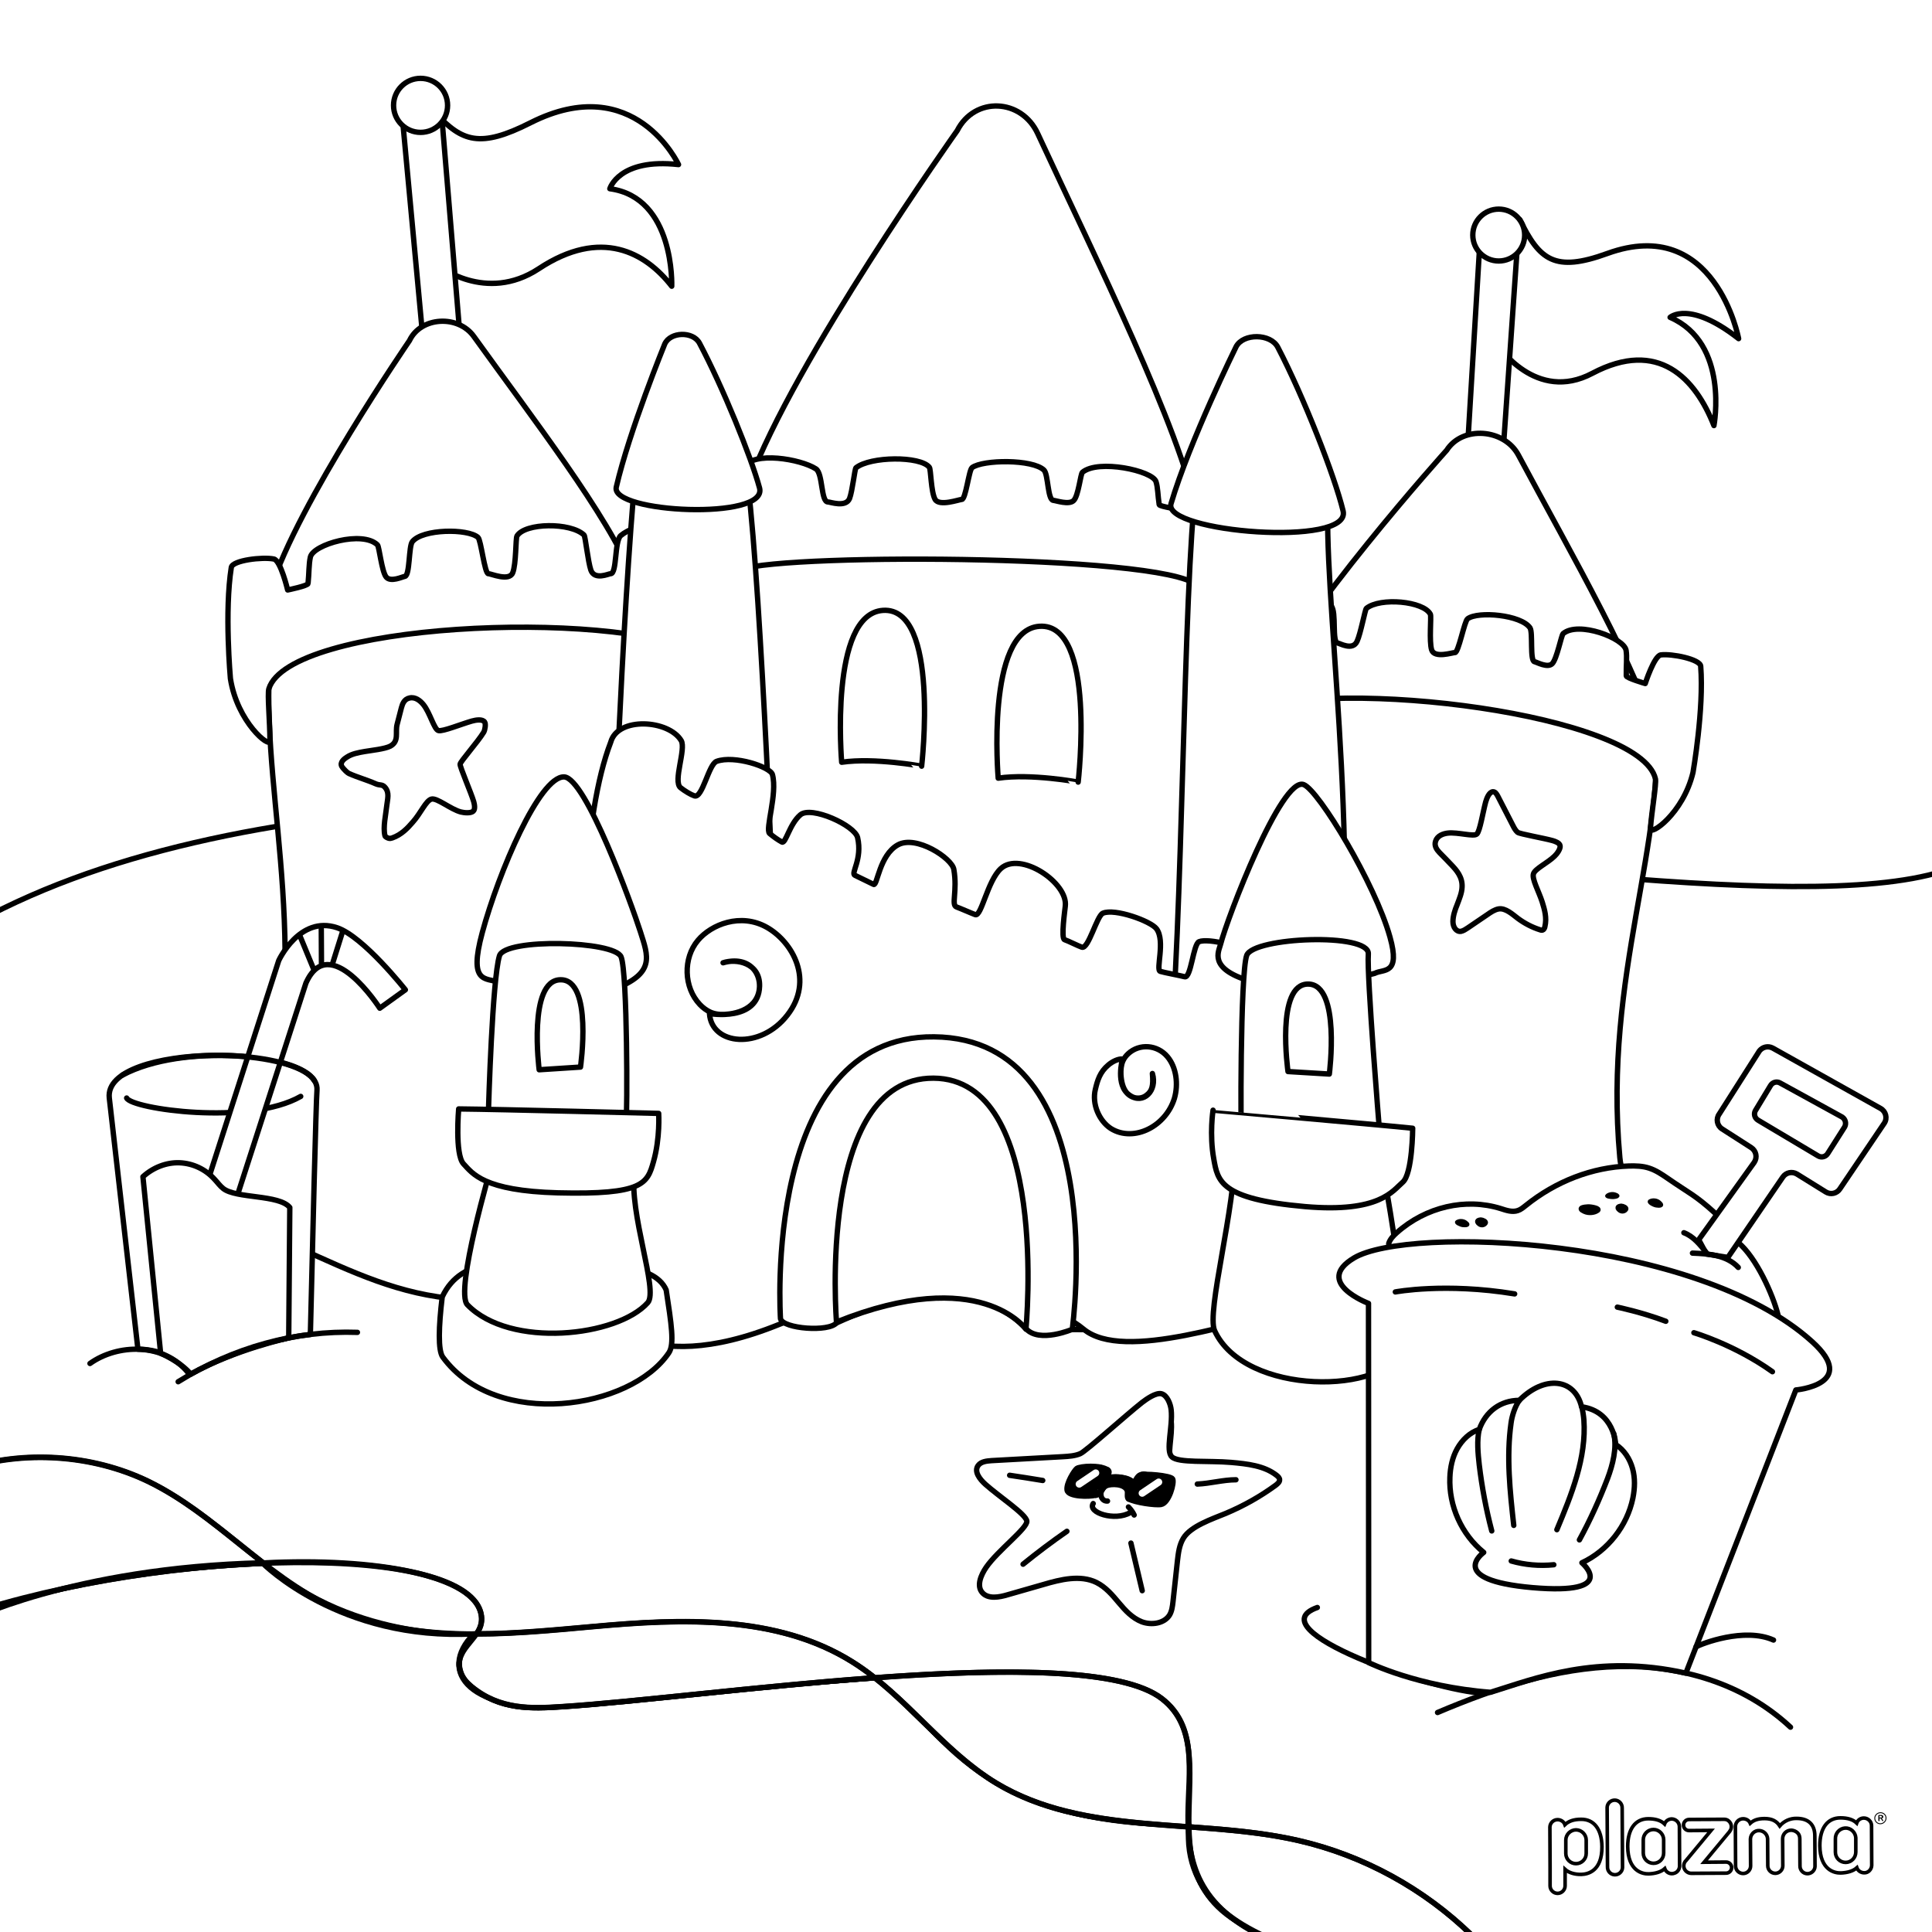 <?xml version="1.0" encoding="utf-8"?>
<!-- Generator: Adobe Illustrator 23.0.2, SVG Export Plug-In . SVG Version: 6.00 Build 0)  -->
<svg version="1.1" id="Layer_1" xmlns="http://www.w3.org/2000/svg" xmlns:xlink="http://www.w3.org/1999/xlink" x="0px" y="0px"
	 width="1080px" height="1080px" viewBox="0 0 1080 1080" enable-background="new 0 0 1080 1080" xml:space="preserve">
<g id="Plaza">
	<g id="Black">
		<rect width="1080" height="1080"/>
	</g>
	<g id="Color">
		
			<path fill="#FFFFFF" stroke="#000000" stroke-width="3" stroke-linecap="round" stroke-linejoin="round" stroke-miterlimit="10" d="
			M729.5,1087.5c-109.2-21.1-36.9-104.7-80-138s-252.6-0.7-335.6,4.6c-16.8,1.1-34.5,1.9-50.5-11.3c-2.5-2.1-5.1-4.8-6.2-8.9
			c-3.6-13.1,13.6-18,11.9-30.6c-5.6-41.7-177.6-37.7-288.8-0.4v191.2L729.5,1087.5z"/>
		
			<path fill="#FFFFFF" stroke="#000000" stroke-width="3" stroke-linecap="round" stroke-linejoin="round" stroke-miterlimit="10" d="
			M1099.3,1087.6c0,0-374.4,2.4-381.2,0c-19.7-7-57.7-26-53.4-67.4C537.9,1020,526,960.4,489,937.9c-65.2,4.8-129.9,11.5-170.6,15.3
			c-55.4,5.1-74.6-18.6-53.5-39.9c-74.9,4.2-118-39.4-118-39.4c-114.8,5.5-166.6,28.9-166.6,28.9V-11h1119V1087.6z"/>
		
			<path fill="#FFFFFF" stroke="#000000" stroke-width="3" stroke-linecap="round" stroke-linejoin="round" stroke-miterlimit="10" d="
			M1099.3,481.7c-128,65.9-821.5-133.9-1119,37.5V-19.3h1119V481.7z"/>
		
			<path fill="#FFFFFF" stroke="#000000" stroke-width="3" stroke-linecap="round" stroke-linejoin="round" stroke-miterlimit="10" d="
			M147.1,873.6c-20.9-16.2-40.8-34.2-64.5-45.7c-31.2-15-69.4-17.5-102.3-6.8v85.7C-19.7,906.8,40,876.2,147.1,873.6"/>
		
			<path fill="#FFFFFF" stroke="#000000" stroke-width="3" stroke-linecap="round" stroke-linejoin="round" stroke-miterlimit="10" d="
			M266.4,913.3c2-2.9,3.3-6.1,2.7-10.1c-3-22.6-59.4-32.8-122-29.5C199.8,918.9,266.4,913.3,266.4,913.3z"/>
		
			<path fill="#FFFFFF" stroke="#000000" stroke-width="3" stroke-linecap="round" stroke-linejoin="round" stroke-miterlimit="10" d="
			M489,937.9c-4-3.2-8.2-6.2-12.5-8.9c-42.1-26.4-95.4-24.3-144.8-19.8c-21.5,1.9-43.6,4.1-65.3,4.1l-0.6,0.2
			c-4.3,6.4-11,11.3-8.5,20.3c1.1,4.1,3.7,6.8,6.2,8.9c15.9,13.2,33.7,12.4,50.5,11.3C353.9,951.5,423.1,942.7,489,937.9L489,937.9z
			"/>
		
			<path fill="#FFFFFF" stroke="#000000" stroke-width="3" stroke-linecap="round" stroke-linejoin="round" stroke-miterlimit="10" d="
			M489,937.9c23.4,18.5,42.1,43.3,67.7,58.8c32.1,19.4,69.9,21.8,107.9,24.6l0,0c-0.6-27.1,5.9-55.4-15.1-71.7
			C627.1,932.2,560,932.7,489,937.9L489,937.9z"/>
		
			<path fill="#FFFFFF" stroke="#000000" stroke-width="3" stroke-linecap="round" stroke-linejoin="round" stroke-miterlimit="10" d="
			M664.6,1021.2c20.7,1.5,41.4,3.1,61.3,7.7c36.6,8.4,70.8,27.3,97.6,53.7l-116.1,0C669.6,1065.1,665.2,1045.3,664.6,1021.2"/>
		<path fill="none" stroke="#000000" stroke-width="3" stroke-linecap="round" stroke-linejoin="round" stroke-miterlimit="10" d="
			M709.2,1084.1c-80.7-36.1-19.6-103.6-59.7-134.6c-43.1-33.3-252.6-0.7-335.6,4.6c-16.8,1.1-34.5,1.9-50.5-11.3
			c-2.5-2.1-5.1-4.8-6.2-8.9c-3.6-13.1,13.6-18,11.9-30.6c-5.6-41.7-177.6-37.7-288.8-0.4"/>
		<path fill="none" stroke="#000000" stroke-width="3" stroke-linecap="round" stroke-linejoin="round" stroke-miterlimit="10" d="
			M821.8,1080.9c-26.5-25.5-60-43.8-95.8-52c-56.4-12.9-119.7-2.3-169.2-32.2c-30-18.2-50.5-49-80.2-67.6
			c-42.1-26.4-95.4-24.3-144.8-19.8s-101.7,9.9-146.6-11.2c-37.5-17.7-65.2-52-102.5-70c-31.2-15-69.5-17.5-102.4-6.8"/>
		<path fill="#FFFFFF" stroke="#000000" stroke-width="2" stroke-miterlimit="10" d="M1046.3,1042.8l-0.1-22.3c0-2.3-2-4.2-4.3-4.2
			c-1.8,0-3.4,1.1-4,2.8c-2.1-2-5.1-2.9-9.1-2.9c-7.2,0-11.5,5.7-11.5,15.5c0.1,13.7,8.2,15.4,11.7,15.3s6.9-1,9-2.9
			c0.6,1.7,2.3,2.8,4.1,2.8C1044.3,1047,1046.2,1045.1,1046.3,1042.8L1046.3,1042.8z M1031.7,1041.1c-3.1,0-5.7-2.5-5.7-5.7l0,0
			v-7.5c-0.1-3.1,2.3-5.8,5.4-6s5.8,2.3,6,5.4c0,0.2,0,0.3,0,0.5v7.5C1037.4,1038.5,1034.9,1041.1,1031.7,1041.1z"/>
		<path fill="#FFFFFF" stroke="#000000" stroke-width="2" stroke-miterlimit="10" d="M970.2,1043.1c0,2.3,1.9,4.2,4.2,4.2
			s4.2-1.9,4.2-4.2l0,0l-0.1-15.1c0.1-2.7,2.3-4.8,4.9-4.7c2.5,0.1,4.5,2,4.7,4.5l0.1,15.2c0,2.3,1.9,4.2,4.2,4.2s4.2-1.9,4.2-4.2
			c0,0-0.1-14.9-0.1-15.1c0-2.7,2.1-4.8,4.8-4.8c1,0,4.8,0.7,4.8,4.8l0.1,15.1c-0.1,2.3,1.7,4.3,4,4.4s4.3-1.7,4.4-4
			c0-0.1,0-0.3,0-0.4l-0.1-16.8c0-6.3-3.6-9.7-10.2-9.7c-3.6-0.1-7.1,1.5-9.4,4.2c-1.8-2.8-4.5-4.1-8.5-4.1c-3.6,0-6,0.8-8,2.6l0,0
			c-0.7-1.6-2.3-2.5-4-2.5c-2.3,0-4.2,1.9-4.3,4.2l0,0L970.2,1043.1z"/>
		<path fill="#FFFFFF" stroke="#000000" stroke-width="2" stroke-miterlimit="10" d="M883.8,1017c-4,0-6.9,1-9,3
			c-0.6-1.7-2.3-2.8-4.1-2.8c-2.3,0-4.2,1.8-4.3,4.1l0,0v0.1l0,0l0.1,22.1v10.7l0,0c0,2.3,1.9,4.2,4.2,4.2s4.2-1.9,4.2-4.2l0,0v-9.2
			c2.1,1.9,5.5,2.9,9.1,2.8s11.6-1.8,11.5-15.5C895.4,1022.5,891,1016.9,883.8,1017z M881,1041.8c-3.1,0-5.7-2.5-5.7-5.7v-7.5
			c0-3.1,2.6-5.7,5.7-5.7s5.7,2.6,5.7,5.7v7.5C886.7,1039.3,884.1,1041.8,881,1041.8z"/>
		<path fill="#FFFFFF" stroke="#000000" stroke-width="2" stroke-miterlimit="10" d="M898.4,1010.7l0.2,32.9l0,0
			c-0.1,2.3,1.7,4.3,4,4.4s4.3-1.7,4.4-4c0-0.1,0-0.3,0-0.4l0,0l-0.2-32.9c0.1-2.3-1.7-4.3-4-4.4c-2.3-0.1-4.3,1.7-4.4,4
			C898.4,1010.4,898.4,1010.5,898.4,1010.7L898.4,1010.7"/>
		<path fill="#FFFFFF" stroke="#000000" stroke-width="2" stroke-miterlimit="10" d="M938.9,1043.3l-0.1-22.3
			c-0.1-2.4-2.1-4.2-4.4-4.2c-1.8,0.1-3.3,1.2-3.9,2.8c-2.1-2-5.1-2.9-9.1-2.9c-7.2,0-11.5,5.7-11.5,15.5
			c0.1,13.7,8.2,15.4,11.7,15.3s6.9-1,9-2.9c0.8,2.2,3.3,3.4,5.5,2.5C937.7,1046.6,938.8,1045,938.9,1043.3L938.9,1043.3z
			 M924.3,1041.6c-3.1,0-5.7-2.5-5.7-5.7v-7.5c0-3.1,2.6-5.7,5.7-5.7s5.7,2.6,5.7,5.7v7.5C930,1039.1,927.5,1041.6,924.3,1041.6z"/>
		<path fill="#FFFFFF" stroke="#000000" stroke-width="2" stroke-miterlimit="10" d="M944.2,1023.3L944.2,1023.3l12.3-0.1
			l-14.2,17.1c-0.1,0.1-0.2,0.2-0.3,0.3l0,0l0,0c-1.3,1.9-0.9,4.5,1,5.8c0.7,0.5,1.6,0.8,2.4,0.8l0,0l19.5-0.1l0,0
			c1.7,0,3.1-1.4,3.1-3.1s-1.4-3.1-3.1-3.1l0,0l-12.3,0.1l14.3-17.2c0.1-0.1,0.1-0.1,0.1-0.2l0,0l0,0c1.4-1.8,1-4.4-0.8-5.8
			c-0.7-0.6-1.6-0.8-2.5-0.8l0,0l-19.5,0.1l0,0c-1.7,0-3.1,1.4-3.1,3.1S942.4,1023.3,944.2,1023.3
			C944.1,1023.3,944.2,1023.3,944.2,1023.3"/>
		<path fill="#FFFFFF" stroke="#000000" stroke-width="0.5" stroke-miterlimit="10" d="M1051.2,1013.3c-1.7,0-3.2,1.4-3.2,3.1
			c0,1.7,1.4,3.1,3.1,3.1s3.2-1.4,3.2-3.1C1054.4,1014.7,1053,1013.3,1051.2,1013.3z"/>
		<path d="M1052.7,1017.6c0-0.1-0.1-0.2-0.2-0.4c-0.1-0.1-0.2-0.3-0.3-0.4c-0.1-0.1-0.2-0.2-0.3-0.3c0.3-0.1,0.5-0.2,0.7-0.3
			c0.1-0.2,0.2-0.3,0.2-0.6c0-0.1,0-0.2-0.1-0.4c0-0.1-0.1-0.2-0.2-0.3s-0.2-0.1-0.3-0.2c-0.1,0-0.2-0.1-0.3-0.1c-0.1,0-0.2,0-0.4,0
			h-1.1c-0.1,0-0.3,0-0.3,0.1c-0.1,0.1-0.1,0.2-0.1,0.3v2.6c0,0.1,0,0.2,0.1,0.3s0.1,0.1,0.3,0.1c0.1,0,0.2,0,0.2-0.1
			c0.1-0.1,0.1-0.2,0.1-0.3v-1.1h0.2c0.1,0,0.2,0,0.3,0c0.1,0,0.2,0.1,0.2,0.2c0.1,0.1,0.2,0.2,0.3,0.4l0.3,0.5
			c0.1,0.1,0.1,0.2,0.2,0.2c0,0.1,0.1,0.1,0.1,0.1c0.1,0,0.1,0.1,0.2,0.1s0.1,0,0.2,0s0.1-0.1,0.1-0.1v-0.1
			C1052.7,1017.8,1052.7,1017.7,1052.7,1017.6z M1051.6,1016c-0.1,0-0.3,0-0.4,0h-0.6v-0.9h0.6c0.2,0,0.4,0,0.5,0.1
			c0.1,0,0.2,0.1,0.2,0.2c0,0.1,0.1,0.2,0.1,0.2c0,0.1,0,0.2-0.1,0.3C1051.8,1016,1051.7,1016,1051.6,1016z"/>
		
			<path fill="#FFFFFF" stroke="#000000" stroke-width="3" stroke-linecap="round" stroke-linejoin="round" stroke-miterlimit="10" d="
			M244.6,148.2c0,0,26.9,21.6,56.6,2c34.8-23,59.6-9.1,74.3,9.8c0,0,1.8-49.6-34.6-54.5c0,0,5-17.2,38.4-13.5
			c0,0-24.5-52.8-82.7-23.4c-28.4,14.4-38.3,10.5-53.1-5.3C243.1,67.3,244.6,148.2,244.6,148.2z"/>
		
			<polygon fill="#FFFFFF" stroke="#000000" stroke-width="3" stroke-linecap="round" stroke-linejoin="round" stroke-miterlimit="10" points="
			236.6,191.3 224.6,62.3 246.5,59.6 257.5,192.2 		"/>
		
			<circle fill="#FFFFFF" stroke="#000000" stroke-width="3" stroke-linecap="round" stroke-linejoin="round" stroke-miterlimit="10" cx="235.1" cy="58.9" r="15.1"/>
		
			<path fill="#FFFFFF" stroke="#000000" stroke-width="3" stroke-linecap="round" stroke-linejoin="round" stroke-miterlimit="10" d="
			M837.3,193c0,0,21.3,32.4,52.8,15.7c37-19.6,57.7,3,68,29.2c0,0,8.8-46-24.5-60.5c0,0,10.7-9.7,38.3,11.9c0,0-13.1-69.5-73.4-47.6
			c-29.4,10.7-37.9,3.7-48.9-18.9C848.6,127.7,837.3,193,837.3,193z"/>
		
			<polygon fill="#FFFFFF" stroke="#000000" stroke-width="3" stroke-linecap="round" stroke-linejoin="round" stroke-miterlimit="10" points="
			820.1,254.4 827.4,133.3 848.5,133.5 839.9,257.4 		"/>
		
			<path fill="#FFFFFF" stroke="#000000" stroke-width="3" stroke-linecap="round" stroke-linejoin="round" stroke-miterlimit="10" d="
			M151.5,328.9c14.5-46.8,77.4-138.5,77.4-138.5c6.3-13.4,27.2-14.6,36-2.3c32.1,44.7,75.9,101.5,88.2,133.7
			C366,355.5,143,356.2,151.5,328.9z"/>
		
			<path fill="#FFFFFF" stroke="#000000" stroke-width="3" stroke-linecap="round" stroke-linejoin="round" stroke-miterlimit="10" d="
			M702.9,393.3c22.9-49.6,105.8-141.6,105.8-141.6c8.9-13.9,32.2-12.1,40.1,2.7c28.9,54.1,69,123.2,77.8,160.7
			C935.8,454.2,689.5,422.3,702.9,393.3z"/>
		
			<path fill="#FFFFFF" stroke="#000000" stroke-width="3" stroke-linecap="round" stroke-linejoin="round" stroke-miterlimit="10" d="
			M167.7,697.9c57.9,26.1,108.3,52.2,212.9-8.5c0,0,38.1-255.7,35.3-347.2c-0.1-4.1-257.2-6.3-262.1,4.3
			c-13.8,74.3,18,154.1-0.2,260.3C149.1,632.5,109.8,671.7,167.7,697.9z"/>
		
			<path fill="#FFFFFF" stroke="#000000" stroke-width="3" stroke-linecap="round" stroke-linejoin="round" stroke-miterlimit="10" d="
			M128.8,379.3c0,0-3.4-37.6,0.5-62.1c0.6-4,17.5-6,23.8-4.7c3.8,0.8,7.7,17.3,7.7,17.3s11.3-2.3,11.4-3.6
			c0.6-5.9,0.4-10.8,1.3-14.8c1.6-7.1,29.1-15,37.5-6.8c1,1,2.4,15,4.9,18s9.1-0.2,10.4-0.4c2.9-0.4,2.1-16.8,4.2-19.4
			c5.7-7.2,31-7.4,36.7-2.4c1.7,1.5,3.7,20.3,5.8,20.3c1.3-0.1,11.6,4.5,13.6-0.5c2-4.9,1.6-19.3,2.4-20.6c4.5-7.4,30-7.7,37.5-0.5
			c0.7,0.7,2.2,14.9,3.8,19.6c2.1,5.8,10,2,11,2c3.7,0.1,2.1-18.2,5.7-21.3c7.5-6.4,31.9-12.3,36.9-1.8c5.2,27.1,8.4,67.3,8.4,67.3
			c-53.8-25-230.5-16.5-242,20.1c-0.9,2.9,0.6,18.9,0.6,29.1C151,418.6,132.6,403.7,128.8,379.3z"/>
		
			<path fill="#FFFFFF" stroke="#000000" stroke-width="3" stroke-linecap="round" stroke-linejoin="round" stroke-miterlimit="10" d="
			M885,733.2c-57.3,20.6-107.4,41.6-202.7-24.4c0,0-16.9-247.1-7.2-334.3c0.4-3.9,246.2,13.5,250,24c7.5,72.1-29,145.8-19.6,248.6
			C907.7,672.2,942.3,712.6,885,733.2z"/>
		
			<path fill="#FFFFFF" stroke="#000000" stroke-width="3" stroke-linecap="round" stroke-linejoin="round" stroke-miterlimit="10" d="
			M946.4,431.8c0,0,6.2-35.6,4.3-59.4c-0.3-3.9-16.2-7.1-22.3-6.3c-3.7,0.5-8.7,16-8.7,16s-10.6-3.1-10.6-4.3
			c-0.1-5.7,0.5-10.4-0.1-14.2c-1-6.9-26.7-16.6-35.2-9.4c-1,0.9-3.5,14.2-6.1,16.8c-2.6,2.6-8.7-0.9-9.9-1.1
			c-2.7-0.6-0.8-16.2-2.5-18.9c-4.9-7.3-29-9.5-34.9-5.1c-1.8,1.3-5.1,19.1-7.1,18.9c-1.2-0.1-11.4,3.4-13-1.5
			c-1.5-4.8-0.1-18.6-0.7-19.9c-3.7-7.4-28.1-9.6-35.8-3.3c-0.7,0.6-3.2,14.1-5.2,18.4c-2.4,5.4-9.7,1.1-10.7,1
			c-3.6-0.2-0.6-17.6-3.8-20.8c-6.7-6.7-29.5-14.2-35.1-4.5c-7,25.5-13.2,63.6-13.2,63.6c53.2-19.8,221.4,1.8,229.6,37.6
			c0.6,2.8-2.1,18-2.8,27.7C922.1,467.7,940.9,454.9,946.4,431.8z"/>
		
			<path fill="#FFFFFF" stroke="#000000" stroke-width="3" stroke-linecap="round" stroke-linejoin="round" stroke-miterlimit="10" d="
			M418.7,269.9C443.7,201.6,535.1,73,535.1,73c9.8-19.2,35.9-18,45,1.7c33.2,71.6,78.9,163.2,89.4,213.4
			C680.4,340.4,404.2,309.7,418.7,269.9z"/>
		
			<path fill="#FFFFFF" stroke="#000000" stroke-width="3" stroke-linecap="round" stroke-linejoin="round" stroke-miterlimit="10" d="
			M400.5,533.4c0,0,169.4,35.9,255.4,10.9c0,0,43.1-191.1,38.7-271c-0.2-3.6-19.2-4.9-26.1-3.6c-4.1,0.8-7.9,15.3-7.9,15.3
			s-12.4-1.8-12.6-2.9c-0.8-5.1-0.7-9.5-1.8-12.9c-2-6.1-32.2-12.6-41.1-5.2c-1.1,0.9-2.2,13.1-4.9,15.8c-2.6,2.6-9.9,0-11.4-0.1
			c-3.2-0.3-2.8-14.6-5.2-16.9c-6.4-6.2-34.1-5.9-40.2-1.4c-1.8,1.4-3.5,17.8-5.8,17.8c-1.4,0-12.6,4.1-14.9-0.1
			c-2.3-4.2-2.3-16.8-3.2-17.9c-5.1-6.4-33-6.1-41,0.3c-0.7,0.6-2,13.1-3.6,17.2c-2.1,5.1-10.8,1.9-12,1.9
			c-4.1,0.1-2.8-15.9-6.8-18.5c-8.4-5.5-35.2-10.1-40.3-0.8C397.1,348.6,400.5,533.4,400.5,533.4z"/>
		
			<path fill="#FFFFFF" stroke="#000000" stroke-width="3" stroke-linecap="round" stroke-linejoin="round" stroke-miterlimit="10" d="
			M397,571.6c0,0,184.1,34.3,277.5,10.7c0,0,12.6-208.4-4.2-253.5c-7-18.8-229.8-19.8-256-10.5C394,401.5,397,571.6,397,571.6z"/>
		
			<path fill="#FFFFFF" stroke="#000000" stroke-width="3" stroke-linecap="round" stroke-linejoin="round" stroke-miterlimit="10" d="
			M341.8,508.3c0,0,65.5,38,91.2,14c0,0-7.2-187.7-14.9-251.6c-4.6-38.2-61.6-32.6-62.5-10.6C347.5,345.1,341.8,508.3,341.8,508.3z"
			/>
		
			<path fill="#FFFFFF" stroke="#000000" stroke-width="3" stroke-linecap="round" stroke-linejoin="round" stroke-miterlimit="10" d="
			M653.4,593c-7.8,67.9,71.8,115,90.7,9.3s-3-254.4-1.9-316.4c0.9-51.1-73.7-53-73.6-13.3C661.4,324.8,661.2,525.1,653.4,593z"/>
		
			<path fill="#FFFFFF" stroke="#000000" stroke-width="3" stroke-linecap="round" stroke-linejoin="round" stroke-miterlimit="10" d="
			M344.5,272.3c7.3-31.5,27.1-80,27.1-80c3.1-6.9,15.8-7.2,19.4-0.5c13,24.5,28.9,63.6,33.6,81C429.4,291,341.2,286.8,344.5,272.3z"
			/>
		
			<path fill="#FFFFFF" stroke="#000000" stroke-width="3" stroke-linecap="round" stroke-linejoin="round" stroke-miterlimit="10" d="
			M654.6,281.6c10.3-34.8,36.4-87.8,36.4-87.8c4-7.6,19.3-7.4,23.3,0.3c14.5,27.8,31.8,72,36.5,91.5
			C755.8,306.1,649.9,297.6,654.6,281.6z"/>
		
			<path fill="#FFFFFF" stroke="#000000" stroke-width="3" stroke-linecap="round" stroke-linejoin="round" stroke-miterlimit="10" d="
			M315.1,724c0,0,67.5,9.8,152.6,15.5c50.9-23.5,87-17.1,105.9,3.4c57.3,1.2,113.8-0.3,157.2-7.2c0,0,10-62.1,1-107.6
			c-9-45.6-219.5-57.3-387.6-185.3C314.1,522.6,315.1,724,315.1,724z"/>
		
			<path fill="#FFFFFF" stroke="#000000" stroke-width="3" stroke-linecap="round" stroke-linejoin="round" stroke-miterlimit="10" d="
			M334.6,732.6c0,0,22.9,39.5,101.1,7.7c78.2-31.7,147.2-16.3,169.9,2.6s87.8-5.2,124.5-12.5c0,0,26.3-113.5,17.2-159.1
			c-0.8-4.1-4.7-19.4-5.3-23.3c-0.7-4.1-22.8-10.2-26.3-4.5c-1.6,2.7,1,10.3-0.7,13.5c-2.2,4.1-11.4-1.4-12.6-1.8
			c-1.9-0.8-0.5-17.1-1.6-18.8c-5.3-7.8-25.4-12-30.5-10c-3.3,1.3-4.5,20.7-8.1,19.6c-1.7-0.5-11.8-2.4-13.6-3
			c-2.7-0.8,3-16.9-2.1-23.8c-3.2-4.3-23.4-11.6-30-8.7c-3.4,1.5-8,20.1-11.7,19c-1.9-0.6-7.8-3.6-9.7-4.2
			c-2.1-0.7,0.2-16.6,0.4-18.7c1.7-13.1-25.2-31.1-36.1-21c-7.4,6.9-10.8,26.9-14.2,25.7c-1.7-0.6-8.8-3.7-10.5-4.3
			c-3.1-1.1,0.6-8.8-1.5-21c-1-6.2-21-19.4-31.3-13.7c-10.3,5.7-11.5,23-13.5,22.1c-1.3-0.6-9.2-4.5-10.5-5.1
			c-2.5-1.1,4.3-8.9,1.5-21.1c-1.6-6.8-25.9-17.9-32-12.7c-6.1,5.2-8.2,16.3-10.3,15.2c-2.4-1.3-4.6-2.9-6.9-4.8
			c-2.6-2.3,4.5-22.1,1.6-32.9c-1.1-4.3-21.4-11-31.2-7.4c-4.5,1.6-7.9,20.8-12.4,19.3c-2.1-0.7-5.4-2.7-7.8-4.6
			c-4.3-3.5,3.2-21.6,0.4-26.3c-7-11.7-35.5-13.5-39.4,0.9C309.9,496.6,334.6,732.6,334.6,732.6z"/>
		
			<path fill="#FFFFFF" stroke="#000000" stroke-width="3" stroke-linecap="round" stroke-linejoin="round" stroke-miterlimit="10" d="
			M436.3,737.2c0,0-10.7-158.5,85.8-157.6c100.1,0.9,77.3,163.5,77.3,163.5s-18.4,7.9-25.8-0.3c-6-26.1-69.7-51-105.9-3.4
			C463.5,744.8,437.7,742.8,436.3,737.2z"/>
		
			<path fill="#FFFFFF" stroke="#000000" stroke-width="3" stroke-linecap="round" stroke-linejoin="round" stroke-miterlimit="10" d="
			M467.6,739c0,0-11.1-136.6,54.2-136.3S573.5,743,573.5,743S548.1,706.7,467.6,739z"/>
		
			<path fill="#FFFFFF" stroke="#000000" stroke-width="3" stroke-linecap="round" stroke-linejoin="round" stroke-miterlimit="10" d="
			M470.5,426.1c0,0-7.1-82.9,23.1-84.9c32-2.1,21.6,87.1,21.6,87.1S488.9,423.4,470.5,426.1z"/>
		
			<path fill="#FFFFFF" stroke="#000000" stroke-width="3" stroke-linecap="round" stroke-linejoin="round" stroke-miterlimit="10" d="
			M558,435c0,0-7.1-82.9,23.1-84.9c32-2.1,21.6,87.1,21.6,87.1S576.4,432.3,558,435z"/>
		
			<path fill="#FFFFFF" stroke="#000000" stroke-width="3" stroke-linecap="round" stroke-linejoin="round" stroke-miterlimit="10" d="
			M278.8,549.1c-7.4-2.7-17,1-9.2-27.8c9.2-33.9,32-87.3,45.7-87c12.1,0.3,38.1,72.2,42.6,86.3s8.6,23.4-14.7,32.4
			C320,561.9,278.8,549.1,278.8,549.1z"/>
		
			<path fill="#FFFFFF" stroke="#000000" stroke-width="3" stroke-linecap="round" stroke-linejoin="round" stroke-miterlimit="10" d="
			M273.1,619.4c0,0,2.1-72.1,6.1-85.1c3.1-10,64.4-8.4,68,0.6s3.5,88.6,2.8,91.9S273.3,634.3,273.1,619.4z"/>
		
			<path fill="#FFFFFF" stroke="#000000" stroke-width="3" stroke-linecap="round" stroke-linejoin="round" stroke-miterlimit="10" d="
			M247.2,725c-2,16.6-2.4,29.8,0.3,33.6c29.9,40.8,105.1,29.3,126.4-2.4c3.2-4.8,1.4-16-1.5-35.1c-7-16.1-40.1-14.4-65.9-15
			C285.3,705.7,258.1,701.6,247.2,725z"/>
		
			<path fill="#FFFFFF" stroke="#000000" stroke-width="3" stroke-linecap="round" stroke-linejoin="round" stroke-miterlimit="10" d="
			M274.8,651.4c0,0-20.8,70.5-13.5,78c23.9,24.6,83.9,17.8,100.8-1.2c6.1-6.9-10.7-50.2-7.4-73.3
			C355.7,648.6,274.8,651.4,274.8,651.4z"/>
		
			<path fill="#FFFFFF" stroke="#000000" stroke-width="3" stroke-linecap="round" stroke-linejoin="round" stroke-miterlimit="10" d="
			M256.4,619.9c0,0-2.2,25.4,2.7,30.7c5,5.3,11.1,15.1,52.8,16.2c47.9,1.2,50-5.4,53.4-17.4c3.8-13.3,2.9-27,2.9-27
			S278.8,620.1,256.4,619.9z"/>
		
			<path fill="#FFFFFF" stroke="#000000" stroke-width="3" stroke-linecap="round" stroke-linejoin="round" stroke-miterlimit="10" d="
			M301.4,598c0,0-6.4-50.1,11.9-50.3c18.3-0.3,11.2,48.8,11.2,48.8L301.4,598z"/>
		
			<path fill="#FFFFFF" stroke="#000000" stroke-width="3" stroke-linecap="round" stroke-linejoin="round" stroke-miterlimit="10" d="
			M768.5,544.1c5-2.6,14.5,1,8.5-20.3c-8.3-29.8-39.8-81.9-48.2-85.2c-12.3-4.8-42.7,74.3-46.5,89.3c-1,4-6.9,13.4,16,20.4
			C724,556.2,768.5,544.1,768.5,544.1z"/>
		
			<path fill="#FFFFFF" stroke="#000000" stroke-width="3" stroke-linecap="round" stroke-linejoin="round" stroke-miterlimit="10" d="
			M771.1,631.5c0,0-7.1-86.1-6.2-98.2c0.9-12.1-64.4-9.5-68,0.8c-3.6,10.4-3.5,102.2-2.8,106.1S770.9,648.7,771.1,631.5z"/>
		
			<path fill="#FFFFFF" stroke="#000000" stroke-width="3" stroke-linecap="round" stroke-linejoin="round" stroke-miterlimit="10" d="
			M772,647.7c0,0,17.3,93.7,12.8,105.9c-9.8,26.3-89,26.9-105.8-9.7c-4.8-10.3,11.8-69.4,11.3-100.9
			C690.1,634.4,772,647.7,772,647.7z"/>
		
			<path fill="#FFFFFF" stroke="#000000" stroke-width="3" stroke-linecap="round" stroke-linejoin="round" stroke-miterlimit="10" d="
			M789.7,630.7c0,0-0.1,25.5-5.6,30.2s-12.9,17.2-54.5,13.6c-47.7-4.2-48.9-14.4-51.1-26.7c-2.5-13.7-0.4-27.2-0.4-27.2
			S767.3,628.4,789.7,630.7z"/>
		
			<path fill="#FFFFFF" stroke="#000000" stroke-width="3" stroke-linecap="round" stroke-linejoin="round" stroke-miterlimit="10" d="
			M743.1,600.4c0,0,6.5-50.1-11.8-50.3S720,599,720,599L743.1,600.4z"/>
		
			<path fill="#FFFFFF" stroke="#000000" stroke-width="3" stroke-linecap="round" stroke-linejoin="round" stroke-miterlimit="10" d="
			M404.2,538.2c6.9-2,13.6-1,17.6,4.2c3.9,5.2,3.7,13.2-0.6,18.1c-3.3,3.8-8.3,5.6-13.3,6.3c-3.6,0.5-7.3,0.5-10.6-0.9
			c-2.3-1-4.4-2.6-6.1-4.4c-9-9.5-9.5-25.9-1-35.9c7.4-8.8,23.8-15.5,38.5-7.2c14.4,8.2,26.6,29.7,11.4,49.1
			c-15.1,19.4-42.3,16.9-43.5-0.9c0,0,27.4,4.8,28-15.3C425,538.2,411.5,535.7,404.2,538.2z"/>
		
			<path fill="#FFFFFF" stroke="#000000" stroke-width="3" stroke-linecap="round" stroke-linejoin="round" stroke-miterlimit="10" d="
			M644.2,600.1c0.6,7-0.1,9.8-3.5,12.3s-8.2,1.7-11-1.7c-2.1-2.6-2.9-6.4-3.1-10c-0.1-2.6,0.1-5.3,1.1-7.6c0.7-1.6,1.8-3,3-4.1
			c6.3-5.8,16.3-5,21.9,1.7c5,5.9,6.2,15.4,3.9,23.3c-2.4,7.8-8,13.9-14.4,17.1c-6.7,3.4-14.7,3.8-21.2-0.3
			c-6.4-4.2-10.6-13.5-8.6-21.8c1.2-5.1,2.6-9.8,7.3-13.7c2.1-1.8,5.4-3.5,7.9-3.3c0,0-4.2,14.6,3.9,20.2
			C639.1,617.7,647.1,609.7,644.2,600.1z"/>
		<path fill="none" stroke="#000000" stroke-width="3" stroke-linecap="round" stroke-linejoin="round" stroke-miterlimit="10" d="
			M736.4,898.6c-34.7,12.3,63.7,46.8,93.7,48"/>
		<path fill="none" stroke="#000000" stroke-width="3" stroke-linecap="round" stroke-linejoin="round" stroke-miterlimit="10" d="
			M803.6,957.3c32.7-13.9,66.6-24.9,101.1-25.7c34.4-0.8,69.7,9.2,96.2,33.9"/>
		
			<path fill="#FFFFFF" stroke="#000000" stroke-width="3" stroke-linecap="round" stroke-linejoin="round" stroke-miterlimit="10" d="
			M993.9,735c-2.8-11.3-12.2-32.1-22.2-40.4l-13-16.5c-11.1-10.1-14.5-11.1-26.6-19.5c-3.2-2.2-6.5-4.4-10.2-5.6
			c-3.6-1.2-7.5-1.3-11.3-1.2c-20.5,0.7-40.8,8.5-57.7,22.1c-1.4,1.1-2.8,2.3-4.4,2.8c-3.1,1.1-6.5-0.1-9.6-1.1
			c-19.6-6.1-41.8-1-58.1,13.5c-1.8,1.6-3.7,3.5-4.5,6l1.3,15.3l213.9,37.9L993.9,735z"/>
		
			<path fill="#FFFFFF" stroke="#000000" stroke-width="3" stroke-linecap="round" stroke-linejoin="round" stroke-miterlimit="10" d="
			M942.4,935.3l61.5-158.3c0,0,35.5-3.1,9.1-27c-64.9-58.7-225.7-65-256.1-46.8c-22.9,13.7,8.1,25.4,8.1,25.4l0.1,200.8
			c0,0,27.3,13.5,68.1,16.6C857.6,938.5,892.6,924.1,942.4,935.3z"/>
		<path fill="none" stroke="#000000" stroke-width="3" stroke-linecap="round" stroke-linejoin="round" stroke-miterlimit="10" d="
			M780,722.2c0,0,27.7-5.3,66.7,1.1"/>
		<path fill="none" stroke="#000000" stroke-width="3" stroke-linecap="round" stroke-linejoin="round" stroke-miterlimit="10" d="
			M946.9,745c0,0,22.6,6.6,43.9,21.8"/>
		<path fill="none" stroke="#000000" stroke-width="3" stroke-linecap="round" stroke-linejoin="round" stroke-miterlimit="10" d="
			M904.1,730.7c0,0,13.6,2.8,27.1,7.9"/>
		<path fill="none" stroke="#000000" stroke-width="3" stroke-linecap="round" stroke-linejoin="round" stroke-miterlimit="10" d="
			M948.1,920.6c2.9-1.7,27-11.1,43.3-3.8"/>
		
			<path fill="#FFFFFF" stroke="#000000" stroke-width="3" stroke-linecap="round" stroke-linejoin="round" stroke-miterlimit="10" d="
			M1051.2,619.6L991,585.9c-2.6-1.4-5.7-0.7-7.5,1.6l-22.4,35.2c-2,2.7-1.3,6.6,1.6,8.4l16.2,10.4c2.8,1.8,3.6,5.5,1.7,8.3l-31,43.2
			l4.3,8l12,1.9l30.7-44.9c1.8-2.6,5.2-3.3,7.9-1.7l16.1,10c2.7,1.7,6.2,0.9,7.9-1.7l24.8-36.7
			C1055.2,625.1,1054.2,621.2,1051.2,619.6z M1031.2,629.9l-9.4,14.8c-1.1,1.9-3.5,2.6-5.4,1.5l-33.6-20c-1.9-1.1-2.6-3.5-1.5-5.4
			l8.4-13.9c1.1-1.9,3.5-2.6,5.4-1.5l34.6,19C1031.6,625.6,1032.2,628,1031.2,629.9z"/>
		<path fill="none" stroke="#000000" stroke-width="3" stroke-linecap="round" stroke-linejoin="round" stroke-miterlimit="10" d="
			M946.1,700.5c4.6,0.2,9.2,0.4,13.7,1.5s8.8,3.1,11.9,6.5"/>
		<path fill="none" stroke="#000000" stroke-width="3" stroke-linecap="round" stroke-linejoin="round" stroke-miterlimit="10" d="
			M941.3,689.1c5.3,2,9.1,6.7,12.6,11.2"/>
		
			<path fill="#FFFFFF" stroke="#000000" stroke-width="3" stroke-linecap="round" stroke-linejoin="round" stroke-miterlimit="10" d="
			M826.9,799.1c-5.3,1.6-9.6,5.9-12.3,10.7s-3.9,10.5-4.1,16c-0.7,15.9,6.5,32,18.9,42c0,0-21.6,15.4,27.3,19.7
			c48.9,4.2,27.6-13.9,27.6-13.9c14.4-6.7,25.3-20.6,28.5-36.2c1.1-5.5,1.3-11.2-0.2-16.5c-1.5-5.4-4.7-10.4-9.4-13.4
			c0,0-0.7-18.5-19.1-21.1c-3.8-16-20.8-17.7-34.8-3.6C838.8,782.8,830.5,789,826.9,799.1z"/>
		<path fill="none" stroke="#000000" stroke-width="3" stroke-linecap="round" stroke-linejoin="round" stroke-miterlimit="10" d="
			M833.9,855.8c-3.2-12.2-5.5-24.5-7-37c-0.7-6.2-1.4-13.8,0-19.7"/>
		<path fill="none" stroke="#000000" stroke-width="3" stroke-linecap="round" stroke-linejoin="round" stroke-miterlimit="10" d="
			M882.9,860.8c6-11,11.2-22.5,15.7-34.2c2.9-7.7,5.4-17.2,3.5-25.2"/>
		<path fill="none" stroke="#000000" stroke-width="3" stroke-linecap="round" stroke-linejoin="round" stroke-miterlimit="10" d="
			M884.2,786.4c0.6,2.4,1,4.9,1.2,7.3c1.5,21.2-6.9,41.8-15.1,61.4"/>
		<path fill="none" stroke="#000000" stroke-width="3" stroke-linecap="round" stroke-linejoin="round" stroke-miterlimit="10" d="
			M846.2,852.7c-2.1-19-4.2-38.3-1.5-57.3c0.5-3.8,2.2-9.4,4.7-12.7"/>
		<path fill="none" stroke="#000000" stroke-width="3" stroke-linecap="round" stroke-linejoin="round" stroke-miterlimit="10" d="
			M844.8,872.6c7.7,2.2,15.8,2.9,23.8,2.1"/>
		<path fill="none" stroke="#000000" stroke-width="2" stroke-linecap="round" stroke-linejoin="round" stroke-miterlimit="10" d="
			M922.5,671.3c1.2-0.6,3.5-0.7,5.2,0.8c2.7,2.4-0.6,2.1-1.9,1.9C924.4,673.8,920.8,671.9,922.5,671.3c2.4-0.8,5.4,1.1,4.8,1.8
			c-0.6,0.7-2.7,0.2-3.5-0.9c-0.8-1.1,1.9,0.3,1.9,0.3"/>
		<path fill="none" stroke="#000000" stroke-width="2" stroke-linecap="round" stroke-linejoin="round" stroke-miterlimit="10" d="
			M898.6,668.2c0.9-0.7,2.8-1.2,4.5-0.5c2.8,1,0,1.5-1.2,1.6S897.2,668.9,898.6,668.2c1.8-1,4.8-0.3,4.4,0.3s-2.2,0.7-3.1,0.1
			c-0.9-0.6,1.7-0.2,1.7-0.2"/>
		<path fill="none" stroke="#000000" stroke-width="3" stroke-linecap="round" stroke-linejoin="round" stroke-miterlimit="10" d="
			M892.8,676.7c-1.4,1-4.5,1.6-7.1,0.4c-4.2-1.9,0.2-2.3,2-2.4C889.6,674.6,894.9,675.7,892.8,676.7c-2.9,1.4-7.4,0.1-6.8-0.8
			c0.6-0.9,3.4-0.9,4.8,0.1c1.4,1-2.6,0.1-2.6,0.1"/>
		<path fill="none" stroke="#000000" stroke-width="3" stroke-linecap="round" stroke-linejoin="round" stroke-miterlimit="10" d="
			M908.6,676.1c-0.6,0.8-2,1.2-3.2,0.2c-2-1.6,0-1.9,0.9-2C907.1,674.3,909.6,675.3,908.6,676.1c-1.3,1.1-3.4,0-3.2-0.7
			c0.3-0.7,1.6-0.7,2.2,0.1c0.7,0.8-1.2,0.1-1.2,0.1"/>
		<path fill="none" stroke="#000000" stroke-width="3" stroke-linecap="round" stroke-linejoin="round" stroke-miterlimit="10" d="
			M830.1,683.8c-0.6,0.8-2,1.2-3.2,0.2c-2-1.6,0-1.9,0.9-2C828.6,682,831.1,683,830.1,683.8c-1.3,1.1-3.4,0-3.2-0.7
			c0.3-0.7,1.6-0.7,2.2,0.1c0.7,0.8-1.2,0.1-1.2,0.1"/>
		<path fill="none" stroke="#000000" stroke-width="2" stroke-linecap="round" stroke-linejoin="round" stroke-miterlimit="10" d="
			M814.7,682.9c1-0.6,3.1-0.8,4.7,0.4c2.6,1.9-0.4,1.8-1.6,1.7C816.6,684.9,813.2,683.4,814.7,682.9c2.1-0.8,4.9,0.7,4.4,1.3
			s-2.3,0.4-3.2-0.5c-0.8-0.9,1.7,0.2,1.7,0.2"/>
		
			<path fill="#FFFFFF" stroke="#000000" stroke-width="3" stroke-linecap="round" stroke-linejoin="round" stroke-miterlimit="10" d="
			M61.1,613.8c2.4,21.1,10.8,95,16,140.4c20.7,0.2,29.5,13.9,29.5,13.9s31.6-18.1,66.9-22.1c1.2-50.4,3.2-130.8,3.7-136.6
			C179.1,582.8,57.6,582.7,61.1,613.8z"/>
		<path fill="none" stroke="#000000" stroke-width="3" stroke-linecap="round" stroke-linejoin="round" stroke-miterlimit="10" d="
			M70.8,613.8c2.7,6.1,68.5,15.6,97.3-0.9"/>
		
			<path fill="#FFFFFF" stroke="#000000" stroke-width="3" stroke-linecap="round" stroke-linejoin="round" stroke-miterlimit="10" d="
			M115.3,662.8L155.8,537c0,0,11.6-25.4,32.6-18.4c14.7,4.9,38.2,34.7,38.2,34.7l-14.3,10.3c0,0-28.1-43.8-41.3-14l-38.2,118.3"/>
		
			<line fill="none" stroke="#000000" stroke-width="3" stroke-linecap="round" stroke-linejoin="round" stroke-miterlimit="10" x1="191.5" y1="520.8" x2="186.1" y2="538"/>
		
			<line fill="none" stroke="#000000" stroke-width="3" stroke-linecap="round" stroke-linejoin="round" stroke-miterlimit="10" x1="179.6" y1="519.3" x2="179.7" y2="538.5"/>
		
			<line fill="none" stroke="#000000" stroke-width="3" stroke-linecap="round" stroke-linejoin="round" stroke-miterlimit="10" x1="167.6" y1="523" x2="175.1" y2="541.2"/>
		<path fill="none" stroke="#000000" stroke-width="3" stroke-linecap="round" stroke-linejoin="round" stroke-miterlimit="10" d="
			M175.7,604.1c-8-14.5-73.3-21.3-107.3-3.1"/>
		
			<path fill="#FFFFFF" stroke="#000000" stroke-width="3" stroke-linecap="round" stroke-linejoin="round" stroke-miterlimit="10" d="
			M79.9,657.8c5.7-5.2,13.2-8.1,20.5-7.8c7.4,0.3,14.5,3.6,19.6,9.3c1.6,1.7,3,3.7,4.8,5.1c7.2,5.7,31.4,3.3,37.2,10.6l-0.6,72.9
			c0,0-29.8,6.4-54.8,20.2c-5.8-7-16.8-11.6-16.8-11.6L79.9,657.8"/>
		<path fill="none" stroke="#000000" stroke-width="3" stroke-linecap="round" stroke-linejoin="round" stroke-miterlimit="10" d="
			M99.6,772.4c30.9-19.3,65.7-28.8,100.2-27.6"/>
		<path fill="none" stroke="#000000" stroke-width="3" stroke-linecap="round" stroke-linejoin="round" stroke-miterlimit="10" d="
			M105.3,767.5c-13.9-17.3-39.8-16.2-55-5.3"/>
		
			<path fill="#FFFFFF" stroke="#000000" stroke-width="3" stroke-linecap="round" stroke-linejoin="round" stroke-miterlimit="10" d="
			M587.8,848.5c-0.4-3.4-12.8-12-19.3-17.9c-2.6-2.4-5.4-6.2-3.4-9.2c1.3-1.9,4-2.2,6.3-2.3c11-0.6,22-1.3,33-1.9
			c2.8-0.2,5.6-0.3,8.1-1.5c2.6-1.2,21.7-19.1,28.6-24.9c2-1.7,6.4-4.9,9-4.2c2.7,0.7,4.3,5.1,4.6,7.9c0.9,8.1-2.7,19.8,0.3,22.8
			s17,1.8,27.5,2.7c7.4,0.7,15.3,1.6,21,6.3c0.7,0.6,1.5,1.4,1.4,2.3c0,1.1-0.9,1.9-1.8,2.5c-7.1,5.5-14.9,10.1-23.2,13.7
			c-6.2,2.7-16.3,6.2-19.7,12.1c-1.9,3.3-2.3,7.2-2.7,11c-0.7,6.7-1.4,13.3-2.1,20c-0.2,2.2-0.5,4.5-1.6,6.4
			c-2.5,4.1-8.4,5.1-12.9,3.3s-7.7-5.6-10.7-9.3s-6.1-7.6-10.3-9.8c-7.5-3.8-16.6-1.4-24.7,1c-5.5,1.7-11,3.3-16.5,5
			c-3.9,1.2-8.7,2.1-11.5-0.8c-3.1-3.3-0.9-8.8,1.6-12.6C574.3,862.7,588.2,851.9,587.8,848.5z"/>
		
			<path fill="#FFFFFF" stroke="#000000" stroke-width="3" stroke-linecap="round" stroke-linejoin="round" stroke-miterlimit="10" d="
			M825.6,466.2c1.7-1.7,3.3-11.9,4.9-17.9c0.7-2.4,2-5.5,4-5.7c1.3-0.1,2.1,1.2,2.7,2.3c2.9,5.6,5.7,11.1,8.6,16.7
			c0.7,1.4,1.5,2.8,2.6,3.7c1.2,0.9,14.9,3.3,19.5,4.6c1.4,0.4,4,1.3,4.2,2.9c0.3,1.7-1.7,4.5-3.1,5.8c-4,3.9-10.9,7-11.8,9.9
			c-0.9,2.9,3,9.8,4.9,15.7c1.3,4.2,2.7,8.8,1.5,13.8c-0.1,0.6-0.4,1.3-0.9,1.7s-1.2,0.3-1.7,0.1c-4.5-1.4-8.7-3.6-12.5-6.4
			c-2.8-2.1-6.9-6-10.8-5.3c-2.2,0.4-4.3,1.8-6.3,3.2c-3.6,2.5-7.3,4.9-10.9,7.4c-1.2,0.8-2.4,1.6-3.7,1.9c-2.7,0.5-4.6-2.3-4.6-5.4
			s1.1-6.5,2.4-9.6c1.2-3.2,2.6-6.5,2.7-9.7c0.3-5.6-3-9.4-6.2-12.7c-2.1-2.2-4.2-4.4-6.4-6.6c-1.5-1.6-3.1-3.7-2.2-6.4
			c1-3.1,4.3-4.2,6.9-4.5C815.1,465.1,823.9,467.9,825.6,466.2z"/>
		
			<path fill="#FFFFFF" stroke="#000000" stroke-width="3" stroke-linecap="round" stroke-linejoin="round" stroke-miterlimit="10" d="
			M245.1,408.4c2.4,0.6,12.4-3.5,18.6-5.3c2.5-0.7,6-1.2,7.2,0.5c0.8,1.1,0.2,4.5-0.5,5.7c-3.4,5.6-13.1,16.4-13.2,17.9
			c-0.1,1.6,6.2,16.1,7.6,20.9c0.4,1.4,1,4.3-0.3,5.4c-1.4,1.2-4.9,0.9-6.9,0.4c-5.7-1.5-13.3-8-16.4-7.2c-3.1,0.8-6,7.9-10.4,12.8
			c-3,3.5-6.4,7.1-11.5,8.9c-0.6,0.2-1.4,0.4-2,0.2c-0.7-0.2-2-0.8-2.1-1.4c-1.2-4.8,0.5-11.9,1-16.8c0.4-3.7,1.7-7.4-1.1-10.4
			c-1.5-1.7-2.8-0.8-5.2-1.9c-4.2-1.9-10.4-3.7-14.6-5.6c-1.4-0.6-2.8-2.3-3.7-3.3c-1.9-2.2-0.4-4.3,2.4-6c2.7-1.8,6.4-2.5,9.9-3.1
			s11.3-1.4,14.3-3c5.1-2.8,2.6-7.7,3.8-12.2c0.8-3.1,1.6-6.2,2.4-9.3c0.6-2.2,1.6-4.8,4.5-5.4c3.3-0.8,6.1,1.6,7.8,3.7
			C240.4,398.5,242.7,407.8,245.1,408.4z"/>
		
			<circle fill="#FFFFFF" stroke="#000000" stroke-width="3" stroke-linecap="round" stroke-linejoin="round" stroke-miterlimit="10" cx="837.8" cy="131.4" r="14.5"/>
		
			<path fill="#FFFFFF" stroke="#000000" stroke-width="3" stroke-linecap="round" stroke-linejoin="round" stroke-miterlimit="10" d="
			M574,850.3c-0.5-3.9-15.5-13.7-23.2-20.6c-3.1-2.8-6.5-7.1-4-10.5c1.6-2.2,4.8-2.5,7.5-2.7c13.3-0.7,26.5-1.5,39.8-2.2
			c3.3-0.2,6.8-0.4,9.8-1.7c3.2-1.4,26.1-22,34.5-28.6c2.5-1.9,7.7-5.6,10.8-4.9c3.3,0.8,5.2,5.9,5.5,9.1c1,9.3-3.3,22.8,0.4,26.2
			c3.6,3.5,20.5,2,33.2,3.1c8.9,0.8,18.4,1.8,25.3,7.2c0.9,0.7,1.8,1.6,1.7,2.6c0,1.2-1.1,2.1-2.1,2.9c-8.6,6.3-18,11.6-28,15.8
			c-7.5,3.1-19.6,7.1-23.7,13.9c-2.3,3.8-2.8,8.3-3.3,12.6c-0.8,7.7-1.7,15.3-2.5,23c-0.3,2.5-0.6,5.1-1.9,7.3
			c-3,4.8-10.1,5.8-15.5,3.8c-5.4-2.1-9.3-6.4-12.9-10.7c-3.6-4.3-7.3-8.7-12.5-11.3c-9-4.4-20-1.7-29.8,1.2
			c-6.6,1.9-13.3,3.8-19.9,5.7c-4.7,1.4-10.5,2.4-13.8-0.9c-3.8-3.8-1.1-10.1,1.9-14.5C557.8,866.7,574.5,854.2,574,850.3z"/>
		<path fill="none" stroke="#000000" stroke-width="3" stroke-linecap="round" stroke-linejoin="round" stroke-miterlimit="10" d="
			M611.1,840.5c-3.3,5,12.1,10.1,20.8,5"/>
		<path fill="none" stroke="#000000" stroke-width="3" stroke-linecap="round" stroke-linejoin="round" stroke-miterlimit="10" d="
			M630.8,842.4c1.3,1.3,2.4,2.8,3.2,4.5"/>
		<path fill="none" stroke="#000000" stroke-width="3" stroke-linecap="round" stroke-linejoin="round" stroke-miterlimit="10" d="
			M618.5,830.4c-2.6,1.1-2.4,4.4-5.9,5.4c-3.6,1-15.5,1-16.1-2.8c-0.6-3.9,4.1-11.1,5.4-12.1c2.1-1.4,13-2.1,17.2,0.7"/>
		<path fill="none" stroke="#000000" stroke-width="3" stroke-linecap="round" stroke-linejoin="round" stroke-miterlimit="10" d="
			M634.7,827.5c0.6-0.9,1.2-2.3,2.5-2.9c2.4-1.1,17.1,0.2,18.3,2.1c1.2,2-2,13.5-6.4,14.3c-3.2,0.6-14.9-1.1-18.2-3.1"/>
		<path fill="none" stroke="#000000" stroke-width="3" stroke-linecap="round" stroke-linejoin="round" stroke-miterlimit="10" d="
			M630.9,838c-1.2-0.7-0.3-3.5-0.8-4.8c-1.6-3.9-9-3.8-11.6-2.7s-2.4,4.4-5.9,5.4"/>
		<path fill="none" stroke="#000000" stroke-width="3" stroke-linecap="round" stroke-linejoin="round" stroke-miterlimit="10" d="
			M619.2,821.6c2.7,1.8-3,5.1,1,4.3c4-0.9,8.9-0.1,12.3,2.2"/>
		
			<path fill="#FFFFFF" stroke="#000000" stroke-width="6" stroke-linecap="round" stroke-linejoin="round" stroke-miterlimit="10" d="
			M603.3,822.1c-1.9,1.9-2.8,3.7-3.7,6.2c-0.6,1.5-0.9,3.4,0,4.7c0.2,0.3,0.5,0.6,0.9,0.5s0.6-0.4,0.7-0.7c1.1-2.2,2.2-4.4,3.3-6.6
			c1-2.1,2.2-3.3,4.2-4.5c0.6,0.9,0.4,1.1,0,2.1c-1.4,3.8-3.7,6.6-3.5,10.7c1.5-0.2,2.3-0.5,3.1-1.8s1.2-2.7,1.7-4.1
			c0.9-2.5,1.7-4.5,3.5-6.5c0.3-0.3,0.7-0.6,1-0.5s0.4,0.5,0.4,0.9c0.2,4.1-3.7,6-4.3,10c0,0.3,0.4,1.4,0.7,1.6
			c0.8,0.3,1.8-1.2,1.9-1.4c2.3-3.3,1.7-6.3,4.3-9.4c-0.4,1.4-0.8,2.8-1.3,4.1c-0.1,0.3-0.2,0.6,0.1,0.8c0.2,0.2,0.5,0.1,0.8,0
			c3.4-1,7-1.2,10.4-0.7c1.6,0.2,3.3,0.7,4.5,1.8c1.2,1.2,1.7,3,1.2,4.6c-0.2,0.8-0.6,1.9,0.1,2.3c0.6,0.3,1.3-0.2,1.6-0.8
			c1.6-2.6,0.8-6.3,2.6-8.8c0.4-0.6,1-1.1,1.7-1.1c0.7-0.1,1.5,0.4,1.5,1.1c0,0.4-0.3,0.8-0.5,1.2c-1.6,2.4-2.8,5.1-3.2,7.9
			c-0.1,0.4-0.1,0.8,0,1.2s0.6,0.7,1,0.6c0.2-0.1,2.4,0.7,2.5,0.5c2.3-2.3,2-6.1,2.9-9.3c0.2-0.7,0.4-1.4,0.8-1.9
			c0.5-0.5,1.4-0.7,1.8-0.2c0.2,0.2,0.3,0.4,0.4,0.7c1,3-0.8,6.1-1.8,9.1c-0.2,0.4-0.3,0.9-0.2,1.4s0.5,0.9,1,0.9
			c0.3,0,0.6-0.3,0.8-0.5c2.3-2.4,2.3-7,4-9.9c1-1.8,3.3-0.5,0.4,9.2"/>
		
			<line fill="none" stroke="#FFFFFF" stroke-width="4" stroke-linecap="round" stroke-linejoin="round" stroke-miterlimit="10" x1="603.3" y1="829.6" x2="612.5" y2="823.4"/>
		
			<line fill="none" stroke="#FFFFFF" stroke-width="4" stroke-linecap="round" stroke-linejoin="round" stroke-miterlimit="10" x1="638.5" y1="834.7" x2="647.7" y2="828.5"/>
		<path fill="none" stroke="#000000" stroke-width="3" stroke-linecap="round" stroke-linejoin="round" stroke-miterlimit="10" d="
			M619.1,839.1c-0.5,0-1,0-1.5-0.2c-1-0.4-1.7-1.3-2-2.3s-0.2-2,0-3"/>
		<path fill="none" stroke="#000000" stroke-width="3" stroke-linecap="round" stroke-linejoin="round" stroke-miterlimit="10" d="
			M632.2,862.6c2.1,8.9,4.2,17.7,6.3,26.6"/>
		<path fill="none" stroke="#000000" stroke-width="3" stroke-linecap="round" stroke-linejoin="round" stroke-miterlimit="10" d="
			M571.9,874.4c7.9-6.4,16.1-12.6,24.5-18.4"/>
		<path fill="none" stroke="#000000" stroke-width="3" stroke-linecap="round" stroke-linejoin="round" stroke-miterlimit="10" d="
			M669.3,829.6c7.3-0.3,14.4-2.4,21.6-2.4"/>
		<path fill="none" stroke="#000000" stroke-width="3" stroke-linecap="round" stroke-linejoin="round" stroke-miterlimit="10" d="
			M564.4,824.7c6.2,0.9,12.4,1.9,18.5,2.9"/>
	</g>
</g>
</svg>

